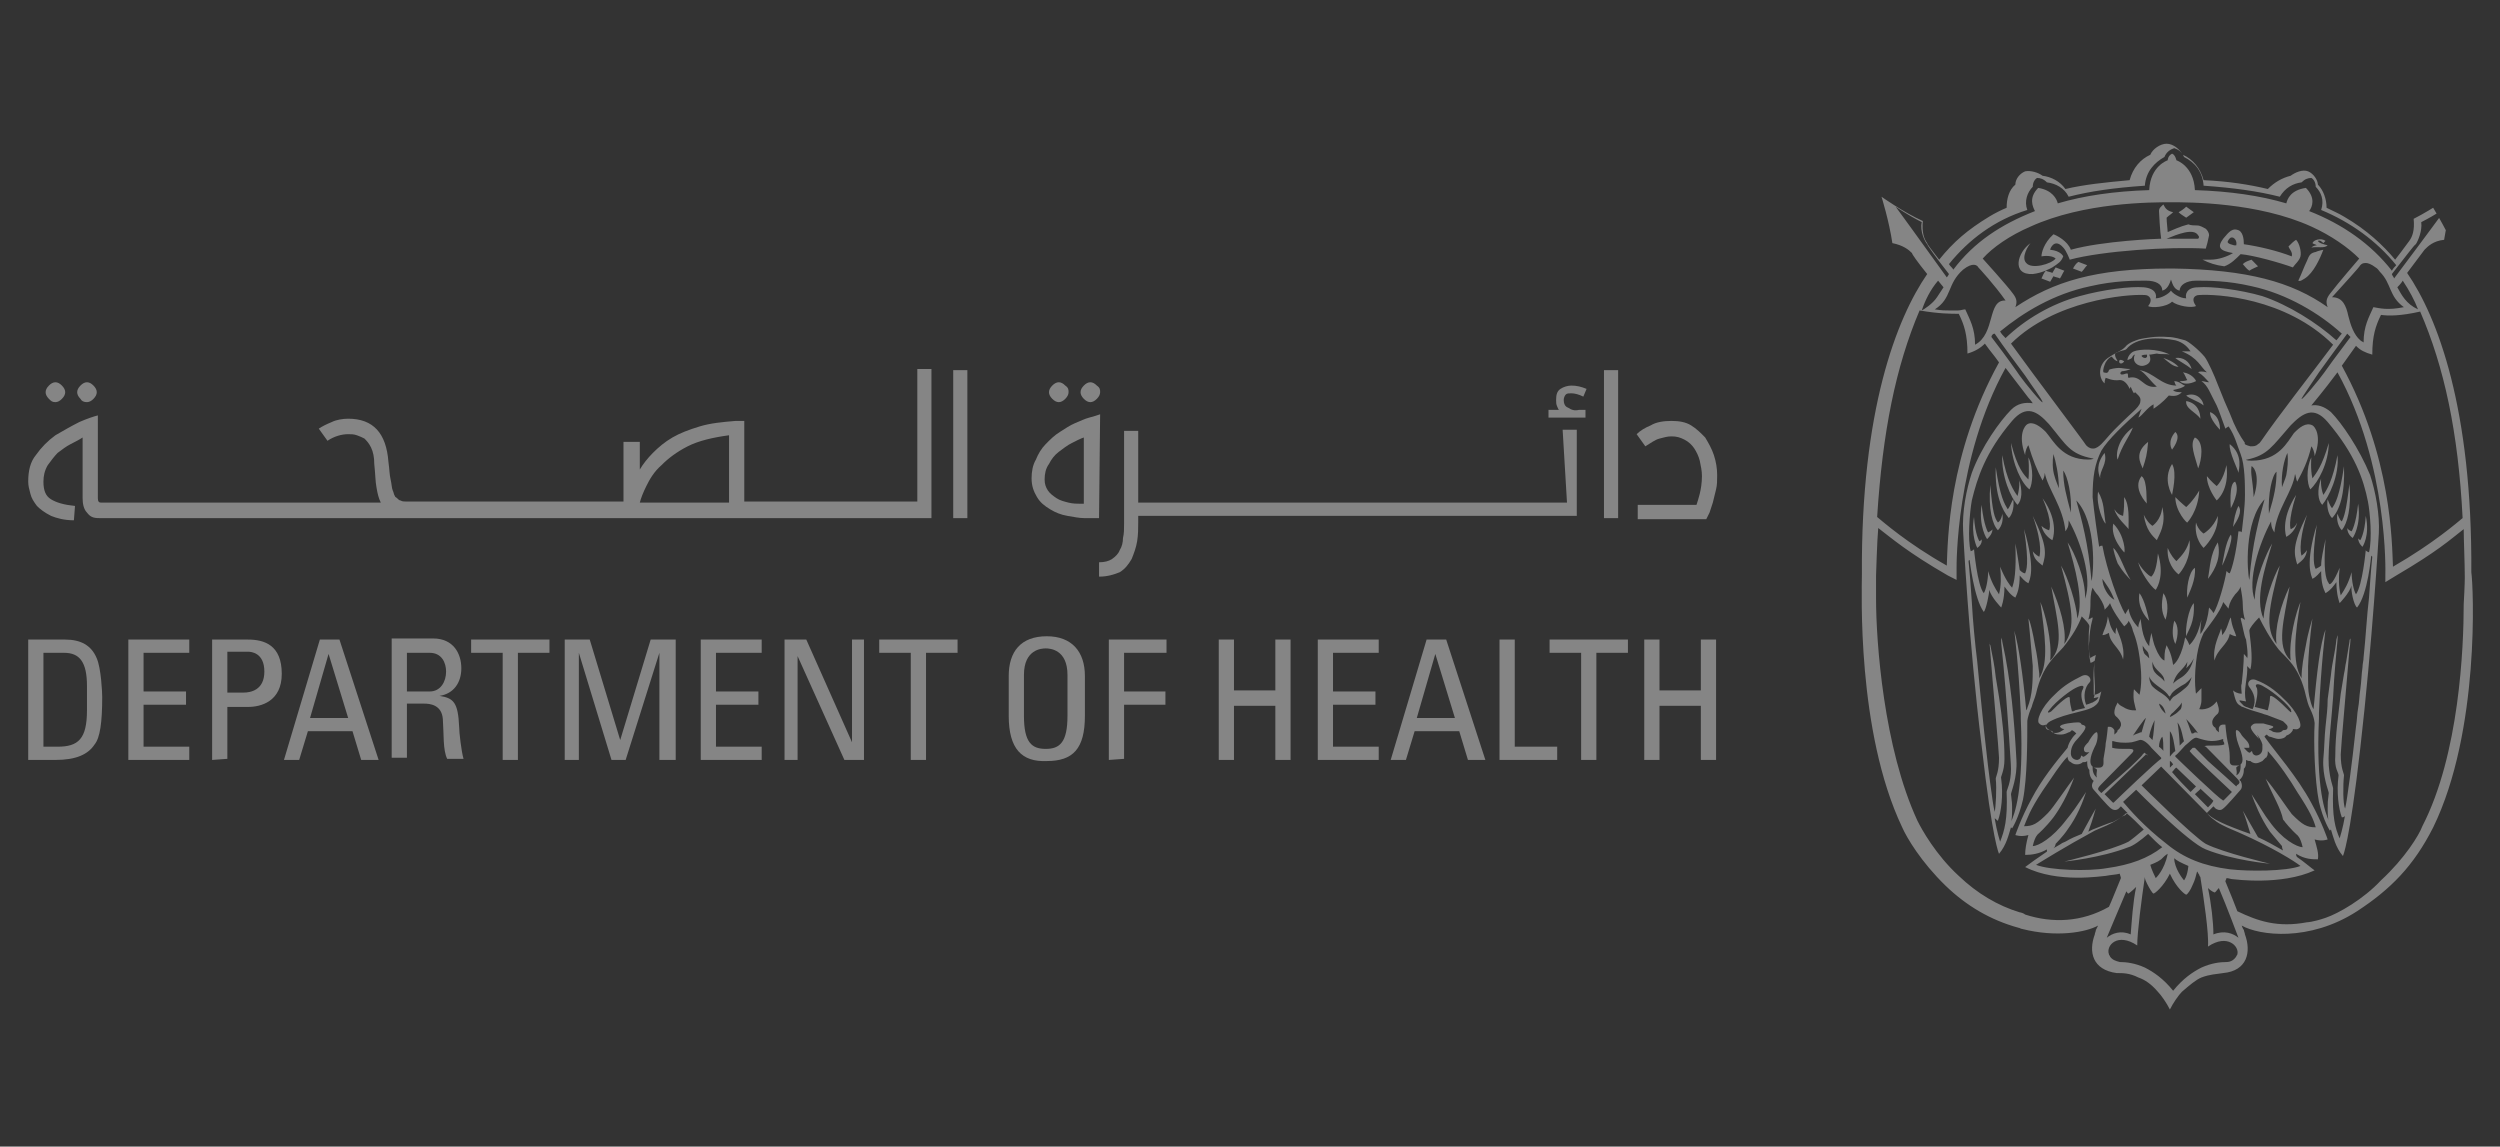 <svg width="133" height="61" viewBox="0 0 133 61" fill="none" xmlns="http://www.w3.org/2000/svg">
<rect x="0" y="0" width="133" height="61" fill="#333333" stroke="none"/>
<g opacity="0.4">
<g clip-path="url(#clip0_828_41501)">
<path d="M122.732 29.266C122.674 29.677 122.501 29.795 122.211 30.03C122.038 29.442 121.922 29.031 122.732 27.386C122.211 29.031 122.443 29.56 122.443 29.56C122.443 29.56 122.617 29.442 122.732 29.266ZM121.864 28.15C121.864 28.15 121.69 27.797 122.153 26.329C121.285 27.68 121.632 28.561 121.632 28.561C121.632 28.561 122.096 28.326 122.211 27.797C122.096 28.091 121.864 28.15 121.864 28.15ZM124.99 25.741C124.817 27.21 124.701 27.504 124.585 27.739C124.469 27.68 124.353 27.328 124.353 27.328C124.296 27.562 124.353 27.974 124.585 28.209C124.874 27.856 125.106 27.034 124.99 25.741ZM124.701 24.801C124.469 26.387 124.238 26.799 124.064 27.034C123.948 26.916 123.832 26.564 123.832 26.564C123.774 26.858 123.832 27.328 124.064 27.562C124.469 27.151 124.759 26.27 124.701 24.801ZM123.601 26.329C123.427 25.859 123.485 25.448 123.485 25.448C123.253 26.094 123.311 26.622 123.543 26.858C123.89 26.446 124.469 25.271 124.353 24.214C124.122 25.506 123.774 26.094 123.601 26.329ZM123.022 25.448C122.906 24.977 122.964 24.331 122.964 24.331C122.674 24.919 122.732 25.741 122.906 26.035C123.311 25.683 123.89 24.625 123.89 23.567C123.543 24.801 123.196 25.212 123.022 25.448ZM124.874 28.091C124.874 28.444 125.164 28.62 125.164 28.62C125.164 28.62 125.627 27.974 125.453 26.799C125.338 27.915 125.106 28.267 125.106 28.267C125.106 28.267 124.932 28.209 124.874 28.091ZM125.453 28.62C125.453 28.914 125.685 29.09 125.685 29.09C125.685 29.09 126.09 28.503 125.859 27.445C125.801 28.385 125.569 28.738 125.569 28.738C125.569 28.738 125.453 28.679 125.453 28.62ZM106.29 27.797C106.117 27.562 106.001 27.269 105.885 25.8C105.769 27.093 106.001 27.915 106.29 28.209C106.522 27.974 106.58 27.621 106.522 27.328C106.522 27.386 106.464 27.68 106.29 27.797ZM106.811 27.093C106.638 26.799 106.406 26.446 106.174 24.86C106.117 26.329 106.522 27.151 106.869 27.562C107.101 27.328 107.159 26.858 107.101 26.564C107.043 26.622 106.927 26.975 106.811 27.093ZM107.332 26.387C107.159 26.152 106.753 25.565 106.522 24.214C106.464 25.33 106.985 26.505 107.332 26.858C107.564 26.622 107.622 26.094 107.39 25.448C107.448 25.506 107.448 25.976 107.332 26.387ZM107.911 25.506C107.68 25.271 107.332 24.919 106.985 23.567C107.043 24.684 107.564 25.741 107.969 26.035C108.143 25.741 108.201 24.919 107.911 24.331C107.911 24.331 107.969 25.036 107.911 25.506ZM105.769 28.326C105.769 28.326 105.538 27.974 105.422 26.858C105.248 28.032 105.711 28.679 105.711 28.679C105.711 28.679 106.001 28.444 106.001 28.15C106.001 28.209 105.769 28.326 105.769 28.326ZM105.306 28.796C105.306 28.796 105.074 28.444 105.017 27.504C104.843 28.503 105.19 29.149 105.19 29.149C105.19 29.149 105.48 28.973 105.422 28.679C105.422 28.738 105.306 28.796 105.306 28.796ZM108.49 29.619C108.49 29.619 108.259 29.501 108.143 29.325C108.201 29.736 108.374 29.854 108.664 30.089C108.838 29.501 108.953 29.09 108.143 27.445C108.722 29.09 108.49 29.619 108.49 29.619ZM109.011 28.209C109.011 28.209 108.78 28.15 108.606 27.974C108.722 28.503 109.185 28.738 109.185 28.738C109.185 28.738 109.59 27.797 108.664 26.505C109.243 27.856 109.011 28.209 109.011 28.209ZM112.948 35.083C113.064 34.319 112.659 33.672 112.601 33.379C112.543 33.496 112.543 33.731 112.543 33.731C112.253 33.438 112.196 32.968 112.138 32.791C112.08 33.32 111.906 33.555 111.848 33.79C111.964 33.79 112.08 33.731 112.196 33.672C112.253 34.26 112.774 34.436 112.948 35.083ZM118.217 33.79C118.217 33.79 118.217 33.555 118.159 33.438C118.101 33.731 117.696 34.377 117.811 35.141C117.985 34.495 118.506 34.319 118.622 33.731C118.738 33.79 118.853 33.849 118.969 33.849C118.911 33.614 118.738 33.379 118.68 32.85C118.564 32.968 118.506 33.496 118.217 33.79ZM114.338 33.026C114.28 32.791 114.106 31.91 113.817 31.558C113.701 32.263 114.106 32.791 114.338 33.026ZM116.306 33.849C116.422 33.496 116.769 33.144 116.711 32.086C116.422 32.38 116.248 33.438 116.306 33.849ZM115.727 34.26C115.901 33.79 115.901 33.261 115.669 33.026C115.553 33.496 115.553 33.907 115.727 34.26ZM115.206 32.968C115.38 32.439 115.322 31.851 115.09 31.558C114.974 32.145 114.974 32.556 115.206 32.968ZM118.68 28.444C118.39 28.855 118.274 29.795 118.217 30.089C118.274 30.03 118.853 28.679 118.68 28.444ZM118.68 27.034C118.68 27.034 119.201 26.152 118.911 25.624C118.564 25.683 118.68 27.034 118.68 27.034ZM117.232 29.149C117.232 29.149 118.043 28.385 117.985 27.445C117.753 28.091 117.232 28.385 117.232 28.385C117.232 28.385 116.943 28.209 116.827 27.797C116.711 28.679 117.232 29.149 117.232 29.149ZM118.796 28.032C119.027 27.68 119.317 27.21 119.085 26.916C118.911 27.269 118.853 27.621 118.796 28.032ZM116.364 31.793C116.48 31.499 116.827 30.852 116.769 30.206C116.422 30.441 116.306 31.381 116.364 31.793ZM117.464 30.794C117.927 30.206 118.159 29.56 117.985 28.855C117.58 29.501 117.58 30.148 117.464 30.794ZM116.48 28.738C116.364 29.207 116.132 29.501 115.785 29.854C115.669 29.736 115.496 29.56 115.322 29.149C115.264 29.913 115.669 30.383 115.901 30.559C116.074 30.383 116.596 29.677 116.48 28.738ZM114.453 30.676C114.338 30.676 113.874 30.206 113.759 29.913C113.817 30.324 114.396 31.205 114.685 31.381C114.801 31.205 115.148 30.559 114.801 29.442C114.743 30.148 114.627 30.5 114.453 30.676ZM111.732 25.448C111.674 25.036 112.138 24.684 111.964 24.096C111.501 24.684 111.617 25.154 111.732 25.448ZM112.659 29.971C112.948 30.441 113.122 30.617 113.353 30.852C113.006 30.324 112.774 29.442 112.427 29.149C112.427 29.266 112.543 29.677 112.659 29.971ZM112.427 27.856C112.253 28.62 113.006 29.384 113.006 29.384C113.064 29.442 113.064 28.503 112.427 27.856ZM113.006 26.446C113.006 26.799 113.006 27.093 112.948 27.445C112.717 27.386 112.601 27.269 112.485 27.093C112.601 27.562 113.18 28.032 113.238 28.15C113.238 27.621 113.296 26.858 113.006 26.446ZM112.659 24.449C112.89 23.685 113.296 23.215 113.469 22.745C112.659 23.332 112.543 24.214 112.659 24.449ZM112.022 27.856C111.906 27.21 111.964 26.74 111.617 26.152C111.501 26.916 111.906 27.797 112.022 27.856ZM113.932 25.33C113.411 25.976 114.222 26.799 114.222 26.799C114.164 26.799 114.28 25.565 113.932 25.33ZM114.28 23.509C113.527 24.096 113.874 24.625 113.99 24.919C114.164 24.39 114.222 24.214 114.28 23.509ZM114.743 28.738C114.859 28.444 115.264 27.915 115.032 26.975C114.974 27.68 114.511 27.974 114.511 27.974C114.511 27.974 114.28 27.856 114.048 27.386C114.164 28.209 114.511 28.503 114.743 28.738ZM118.622 23.626C118.564 24.038 119.085 25.036 119.085 25.154C119.085 25.036 119.374 24.214 118.622 23.626ZM117.58 21.922C117.522 22.275 118.101 22.863 118.101 22.863C118.101 22.863 118.159 22.157 117.58 21.922ZM118.448 24.742C118.274 25.565 117.927 25.859 117.927 25.859C117.927 25.859 117.638 25.624 117.406 25.33C117.406 25.976 117.927 26.622 117.927 26.622C117.927 26.622 118.622 26.094 118.448 24.742ZM116.769 23.274C116.48 23.626 116.769 24.273 116.943 24.919C117.117 24.508 117.29 23.509 116.769 23.274ZM117.059 22.275C117.059 21.981 116.943 21.453 116.306 21.335C116.248 21.746 116.827 21.922 117.059 22.275ZM116.306 21.041C116.48 21.218 116.943 21.335 117.232 21.57C117.174 21.159 116.769 20.865 116.306 21.041ZM115.727 22.98C115.264 23.509 115.553 23.92 115.553 23.92C115.553 23.92 116.074 23.274 115.727 22.98ZM116.364 27.797C116.364 27.797 116.943 27.21 117.001 26.094C116.653 26.681 116.306 26.975 116.306 26.975C116.306 26.975 116.017 26.74 115.727 26.446C115.727 27.21 116.364 27.856 116.364 27.797ZM115.553 24.684C115.032 25.506 115.553 26.329 115.553 26.329C115.553 26.27 115.843 25.154 115.553 24.684ZM115.727 19.044C115.843 19.161 116.306 19.396 116.596 19.631C116.48 19.22 116.132 18.985 115.727 19.044ZM115.901 19.514C115.611 19.22 115.264 19.102 115.09 19.044C115.38 19.279 115.611 19.514 115.901 19.514ZM116.827 20.277C116.827 20.219 116.596 19.866 116.132 19.808C116.248 19.925 116.306 20.16 116.364 20.219C116.248 20.277 116.017 20.277 115.959 20.277C116.132 20.454 116.48 20.454 116.827 20.277ZM112.774 19.161C112.717 19.161 112.717 19.337 112.832 19.337C112.948 19.337 113.006 19.22 113.006 19.22C113.006 19.22 112.832 19.102 112.774 19.161ZM116.711 11.289C116.538 11.171 116.48 11.113 116.306 10.995C116.19 11.113 116.017 11.23 115.901 11.289C116.017 11.406 116.132 11.465 116.306 11.582C116.48 11.465 116.538 11.406 116.711 11.289ZM114.338 18.867C114.338 18.867 114.396 18.985 114.396 19.102C114.396 19.279 114.28 19.396 114.048 19.455C113.817 19.514 113.527 19.337 113.527 19.102C113.527 19.044 113.527 18.926 113.585 18.867C113.527 18.867 113.469 18.926 113.411 19.044C113.353 19.102 113.296 19.102 113.18 19.161C113.18 18.985 113.353 18.75 113.527 18.691C113.817 18.574 114.743 18.515 115.438 18.867C115.206 18.809 114.974 18.867 114.743 18.809C114.453 18.867 114.338 18.867 114.338 18.867ZM114.222 18.867C114.164 18.867 113.99 18.867 113.932 18.926C113.932 18.985 114.048 19.044 114.106 19.044C114.164 19.044 114.164 19.044 114.222 18.985C114.222 18.867 114.222 18.867 114.222 18.867ZM117.348 13.227C115.438 13.11 111.848 13.345 110.111 13.815C110.111 13.815 109.938 13.345 109.764 13.169C109.301 12.64 109.069 13.227 109.069 13.286C109.648 13.345 109.764 13.639 109.764 13.639C109.648 13.932 109.532 13.991 109.185 14.226C109.069 14.285 108.664 14.52 108.143 14.579C106.985 14.637 107.332 13.404 108.027 12.934C107.911 13.051 107.506 13.697 107.796 13.991C108.085 14.344 109.127 14.05 109.359 13.756C109.243 13.639 108.953 13.58 108.606 13.639C108.606 13.463 108.722 12.934 109.243 12.464C109.417 12.523 109.996 12.816 110.169 13.286C111.848 12.816 114.801 12.699 114.974 12.699C114.917 12.405 114.859 11.289 114.859 11.23C114.859 11.054 114.974 10.995 115.09 10.877C115.206 11.113 115.322 11.23 115.611 11.289C115.496 11.406 115.38 11.465 115.264 11.582C115.264 11.818 115.322 12.229 115.322 12.346C115.611 12.229 115.959 12.053 116.422 11.935C116.538 11.994 116.769 11.994 116.885 11.994C117.059 11.994 117.232 12.111 117.348 12.17C117.406 12.229 117.522 12.346 117.522 12.523C117.464 12.816 117.406 13.051 117.348 13.227ZM116.943 12.523C116.711 12.111 115.843 12.464 115.264 12.699C115.611 12.699 115.843 12.699 116.19 12.699C116.306 12.699 116.711 12.699 116.943 12.699C117.001 12.64 117.001 12.581 116.943 12.523ZM109.185 14.52C109.069 14.461 108.953 14.461 108.838 14.402C108.722 14.52 108.664 14.696 108.606 14.814C108.78 14.873 108.896 14.931 109.069 14.99C109.127 14.873 109.185 14.814 109.243 14.696C109.359 14.755 109.474 14.755 109.59 14.814C109.706 14.637 109.706 14.579 109.822 14.402C109.648 14.344 109.532 14.285 109.359 14.226C109.301 14.344 109.243 14.402 109.185 14.52ZM122.964 13.169C123.311 13.11 123.659 13.227 123.832 13.051C123.601 12.992 123.369 12.934 123.311 12.816C123.427 12.758 123.543 12.875 123.601 12.934C123.659 12.875 123.659 12.875 123.717 12.816C123.485 12.64 123.08 12.758 123.022 12.934C123.08 12.992 123.196 12.992 123.253 13.051C123.138 13.051 123.022 13.11 122.964 13.169ZM122.732 13.874C122.559 14.226 122.443 14.579 122.269 14.931C122.385 14.99 122.501 14.873 122.617 14.814C123.08 14.52 123.427 13.756 123.601 13.286C123.601 13.286 123.311 13.345 123.196 13.404C122.906 13.463 122.848 13.58 122.732 13.874ZM119.317 14.05C119.432 14.168 119.49 14.285 119.664 14.402C119.838 14.285 119.896 14.285 120.127 14.168C120.011 14.05 119.896 13.932 119.78 13.815C119.606 13.874 119.432 13.932 119.317 14.05ZM122.385 13.639C122.327 13.874 122.096 14.05 121.98 14.226C121.343 13.991 119.896 13.58 119.201 13.521C118.969 13.756 118.68 14.05 118.332 14.168C117.869 14.109 117.522 13.991 117.174 13.815C117.348 13.815 117.406 13.815 117.58 13.815C118.043 13.815 118.506 13.639 118.796 13.463C118.101 13.345 117.927 13.169 118.274 12.699C118.448 12.523 118.68 12.111 119.027 12.229C119.317 12.287 119.374 12.699 119.374 12.992C120.185 13.11 121.169 13.345 121.922 13.639C121.98 13.404 121.806 13.286 121.748 13.11C121.864 12.992 122.038 12.816 122.153 12.758C122.327 12.934 122.443 13.404 122.385 13.639ZM118.68 12.64C118.68 12.64 118.564 12.699 118.506 12.875C118.564 12.992 118.68 12.992 118.853 13.051C118.853 13.051 118.911 13.051 118.969 13.051C119.027 12.816 118.853 12.581 118.68 12.64ZM110.285 14.285C110.459 14.344 110.574 14.402 110.748 14.461C110.864 14.344 110.922 14.226 111.038 14.109C110.864 14.05 110.748 13.991 110.574 13.932C110.459 13.991 110.343 14.168 110.285 14.285ZM129.448 44.013C128.406 46.069 127.19 47.303 125.396 48.477C122.848 50.123 120.185 49.77 119.259 49.241C119.259 49.241 119.317 49.417 119.374 49.476C119.374 49.535 119.432 49.653 119.432 49.711C119.78 50.651 119.548 51.65 118.274 51.767C117.927 51.826 117.58 51.826 117.117 52.002C116.827 52.12 116.48 52.414 116.074 52.766C115.901 52.943 115.611 53.354 115.438 53.706C115.264 53.354 114.974 52.943 114.801 52.766C114.453 52.355 114.106 52.12 113.759 52.002C113.296 51.767 112.948 51.767 112.601 51.767C111.327 51.591 111.096 50.651 111.443 49.711C111.443 49.653 111.501 49.535 111.501 49.476L111.617 49.241C110.98 49.594 109.417 49.888 107.564 49.417C107.506 49.417 107.448 49.359 107.39 49.359C105.885 48.947 104.611 48.184 103.511 47.126C102.18 45.834 101.427 44.541 101.196 44.013C98.764 38.901 99.053 31.381 99.053 30.559C98.996 21.805 100.906 16.929 102.527 14.579C102.006 13.932 101.717 13.521 101.717 13.463C101.543 13.286 101.253 13.051 100.674 12.934C100.501 11.759 100.096 10.466 100.096 10.466C100.096 10.466 101.253 11.289 102.296 11.759C102.238 12.346 102.353 12.699 102.527 12.934C102.527 12.992 102.759 13.286 103.164 13.815C103.917 12.875 104.669 12.229 105.827 11.524C106.117 11.348 106.464 11.171 106.753 11.054C106.753 10.584 106.869 10.114 107.217 9.82C107.217 9.526 107.448 9.232 107.738 9.115C108.027 9.056 108.432 9.174 108.664 9.35C109.127 9.409 109.59 9.644 109.88 10.055C110.864 9.82 112.022 9.702 113.296 9.585C113.469 8.939 113.874 8.469 114.396 8.234C114.511 7.94 114.917 7.646 115.264 7.646C115.611 7.646 115.959 7.94 116.132 8.234C116.653 8.469 117.059 8.939 117.232 9.585C118.564 9.644 119.664 9.82 120.648 10.055C120.996 9.702 121.401 9.467 121.864 9.35C122.096 9.174 122.501 8.997 122.79 9.115C123.08 9.232 123.311 9.585 123.311 9.82C123.601 10.114 123.774 10.584 123.774 11.054C124.122 11.23 124.411 11.348 124.701 11.524C125.917 12.229 126.785 13.051 127.422 13.815C127.885 13.227 128.117 12.875 128.174 12.816C128.348 12.581 128.464 12.229 128.406 11.641C129.448 11.113 130.606 10.29 130.606 10.29C130.606 10.29 130.201 11.641 130.027 12.758C129.448 12.816 129.159 13.11 128.985 13.286C128.985 13.286 128.638 13.756 128.059 14.52C129.68 16.87 131.532 21.746 131.474 30.441C131.59 31.205 131.938 38.901 129.448 44.013ZM128.753 16.576C127.711 16.811 127.074 16.811 126.669 16.753C126.38 17.34 126.206 17.869 126.206 18.867C125.801 18.75 125.569 18.633 125.338 18.398C125.048 18.809 124.874 19.044 124.585 19.455C127.248 24.331 127.248 28.855 127.306 30.148C129.448 28.914 130.722 27.797 131.011 27.562C130.78 22.98 130.027 19.514 128.753 16.576ZM124.469 30.206C124.411 30.735 124.411 31.205 124.527 31.675C124.759 31.323 124.932 31.029 125.106 30.441C125.106 30.911 125.222 31.44 125.338 31.616C125.685 31.146 125.859 29.266 125.859 29.266C125.859 29.266 125.859 29.325 126.032 29.384C126.206 28.679 126.09 27.269 125.974 26.681C125.743 25.506 125.28 24.155 123.832 22.451C123.08 21.57 122.501 21.981 121.864 22.628C120.88 23.744 120.648 24.214 119.548 24.449C119.432 24.449 119.49 24.508 119.78 24.508C121.227 24.508 121.69 23.509 122.038 23.039C122.327 22.745 122.674 22.451 123.022 22.628C123.138 22.686 123.543 23.156 123.138 24.273C123.138 24.038 123.022 23.802 122.964 23.744C122.79 24.508 122.501 25.095 122.211 25.624C122.153 25.506 122.153 25.389 122.096 25.212C121.98 26.152 121.111 27.093 120.996 28.326C120.938 28.209 120.822 28.091 120.822 27.739C120.185 28.914 119.548 30.911 119.953 31.91C119.953 30.852 120.59 29.384 120.88 28.914C120.474 30.265 119.953 31.851 120.417 32.909C120.474 32.028 120.938 30.676 121.285 30.089C120.706 32.321 120.474 33.379 121.111 34.26C120.996 33.438 121.343 32.145 121.806 31.205C121.517 32.968 121.053 34.377 121.864 35.141C121.748 34.025 122.153 32.556 122.385 32.028C122.096 33.672 121.922 35.259 122.443 36.081C122.443 35.494 122.559 34.906 122.674 34.319C122.79 33.614 123.022 32.909 123.022 32.909C123.022 32.909 122.848 34.084 122.79 35.435C122.79 35.67 122.79 35.905 122.79 36.14C122.79 36.434 122.79 36.727 122.848 37.021C122.906 37.256 122.964 37.55 123.08 37.726C123.253 35.846 123.427 34.26 123.717 33.496C123.717 33.496 123.485 35.259 123.369 37.903C123.369 38.02 123.369 38.079 123.369 38.196C123.196 42.015 123.717 43.249 123.89 43.66C123.89 43.66 123.832 43.601 123.832 43.072C123.832 42.661 123.832 42.661 123.89 42.191C123.89 42.074 123.543 41.31 123.601 40.37C123.659 39.782 123.659 39.195 123.717 38.666C123.774 38.138 123.832 37.667 123.832 37.197C123.89 36.786 123.948 36.316 124.006 35.905C124.064 35.259 124.238 34.671 124.296 34.025C124.411 33.555 124.353 33.966 124.353 34.084C124.296 34.671 124.18 35.846 124.122 37.08C124.064 38.02 123.832 39.841 123.89 40.722C123.948 41.486 124.122 41.839 124.122 41.956C124.064 43.484 124.238 44.071 124.469 44.6C124.469 44.6 124.643 44.071 124.759 43.366C124.759 43.425 124.701 43.484 124.585 43.484C124.411 43.014 124.296 42.133 124.411 41.251C124.411 41.075 124.18 40.899 124.238 40.194C124.238 39.078 124.411 37.961 124.527 36.904C124.585 36.551 124.643 36.199 124.701 35.846C124.759 35.611 124.759 35.435 124.817 35.2C124.874 34.847 124.932 34.495 124.99 34.142C124.99 34.084 124.99 34.025 125.048 33.966C125.048 33.966 125.048 34.201 124.99 34.554C124.874 36.023 124.527 39.841 124.527 40.135C124.527 40.899 124.701 41.134 124.701 41.251C124.643 41.78 124.643 42.779 124.759 43.014C124.817 42.779 124.874 42.367 124.874 42.367C124.874 42.367 125.106 40.84 125.338 38.666C125.396 38.314 125.396 37.961 125.453 37.667C125.511 37.374 125.511 37.021 125.569 36.669C125.627 36.258 125.627 35.905 125.685 35.494C125.685 35.318 125.743 35.141 125.743 34.965C125.859 33.907 125.917 32.733 126.032 31.793C126.032 31.793 126.148 30.089 126.206 29.619C126.148 29.56 126.148 29.56 126.148 29.56C126.148 29.56 125.974 31.616 125.396 32.321C125.222 32.204 125.048 31.381 125.106 31.146C124.99 31.558 124.469 32.086 124.469 32.086C124.469 32.086 124.296 31.675 124.296 30.97C124.122 31.205 124.006 31.381 123.717 31.558C123.601 31.323 123.485 31.029 123.485 30.383C123.369 30.5 123.253 30.676 123.022 30.794C122.964 30.617 122.617 30.03 123.253 27.915C122.964 29.913 123.138 30.148 123.196 30.265C123.311 30.206 123.427 30.148 123.485 30.089C123.485 29.736 123.601 29.266 123.717 28.679C123.601 30.265 123.717 30.794 123.89 31.029C123.948 31.205 124.18 30.911 124.469 30.206ZM119.664 30.852C119.838 28.796 120.185 27.621 120.474 26.564C119.374 27.739 119.548 30.441 119.664 30.852ZM119.896 26.446C120.243 25.389 119.953 24.86 119.78 24.801C119.722 25.271 119.838 25.448 119.896 26.446ZM120.706 27.328C120.996 26.387 121.111 25.8 121.111 25.095C120.88 25.271 120.648 26.27 120.706 27.328ZM121.632 25.271C121.69 24.919 121.748 24.508 121.69 24.096C121.517 24.449 121.343 25.212 121.401 25.918C121.459 25.741 121.574 25.506 121.632 25.271ZM119.201 32.909C119.201 32.85 119.201 32.85 119.201 32.909C119.259 32.85 119.259 32.85 119.317 32.909C119.374 32.909 119.374 32.968 119.432 32.968C119.374 32.791 119.317 32.498 119.317 32.204C119.317 31.91 119.259 31.558 119.201 31.264V31.205C119.143 31.381 119.027 31.499 118.911 31.616C118.738 31.851 118.622 32.028 118.564 32.321V32.38L118.506 32.321C118.564 32.38 118.274 32.028 118.274 32.028C118.159 32.498 117.406 33.438 117.232 33.672C117.232 33.731 116.943 34.142 116.827 35.259C116.711 36.316 116.827 36.904 116.827 36.904L117.117 36.61C117.117 36.61 117.117 36.904 117.117 37.256C117.117 37.491 117.001 37.726 117.001 37.726C117.001 37.726 117.522 37.844 117.927 37.315L117.985 37.491C118.043 37.667 118.101 37.903 117.927 38.02C117.927 38.02 117.638 38.255 117.696 38.49C117.696 38.549 117.753 38.666 117.869 38.725C117.869 38.843 117.985 38.901 118.043 38.96C118.043 38.843 118.043 38.784 118.043 38.725C118.101 38.549 118.217 38.549 118.274 38.549C118.332 38.549 118.39 38.549 118.39 38.549C118.39 38.549 118.448 39.195 118.506 39.43C118.564 39.665 118.622 39.959 118.622 40.252C118.622 40.311 118.622 40.37 118.622 40.487C118.622 40.722 118.796 40.722 118.853 40.722C118.911 40.722 119.027 40.722 119.143 40.722C118.969 40.781 118.969 40.84 118.969 40.84C118.969 40.958 119.027 41.075 118.969 41.251C119.201 41.134 119.201 40.899 119.201 40.664C119.374 40.546 119.317 40.194 119.085 39.606C118.969 39.312 118.911 38.901 118.969 38.843C119.027 38.843 119.085 38.843 119.201 39.019C119.259 39.136 119.374 39.254 119.49 39.371C119.606 39.489 119.664 39.606 119.664 39.724C119.664 39.782 119.664 39.782 119.606 39.782H119.548C119.49 39.782 119.432 39.782 119.374 39.782C119.432 39.841 119.664 40.135 119.722 40.017C119.896 39.841 119.722 40.135 120.011 40.194C120.185 40.194 120.359 40.076 120.359 39.841C120.359 39.782 120.359 39.724 120.359 39.606C120.301 39.371 120.127 39.136 120.069 39.078L120.185 39.312C119.664 38.784 119.722 38.666 119.78 38.608C119.838 38.549 119.896 38.49 120.011 38.49C120.185 38.49 120.417 38.49 120.417 38.49C120.59 38.549 120.938 38.608 120.938 38.666C120.938 38.666 120.938 38.725 120.88 38.725C120.822 38.784 120.706 38.784 120.706 38.784C120.706 38.843 120.822 38.843 120.88 38.901C120.938 38.96 121.285 39.019 121.401 38.901L121.459 38.843C121.517 38.843 121.69 38.843 121.69 38.725C121.748 38.608 121.574 38.49 121.459 38.373C121.343 38.314 120.996 38.196 120.706 38.079C120.59 38.02 120.474 38.02 120.359 37.961L119.78 37.785C119.78 37.785 119.432 37.667 119.317 37.609C119.259 37.609 119.201 37.55 119.201 37.55C119.085 37.491 119.027 37.432 118.969 37.315C118.911 37.197 118.853 36.962 118.796 36.727C118.853 36.786 119.027 36.904 119.259 36.904C119.259 36.786 119.201 36.492 119.259 36.375C119.374 35.376 119.374 34.789 119.374 34.789C119.374 34.789 119.548 34.965 119.548 35.024C119.606 34.847 119.548 34.436 119.49 34.025C119.374 33.79 119.317 33.32 119.201 32.909ZM119.953 37.609L120.417 37.726C120.474 37.726 120.532 37.785 120.648 37.785C120.706 37.55 120.764 37.315 120.764 37.08C120.764 36.845 121.343 37.374 121.748 37.785C121.922 37.961 121.922 37.903 121.864 37.726C121.459 37.197 120.706 36.669 120.474 36.551C120.127 36.316 119.896 36.375 120.069 36.61C120.127 36.845 120.069 37.197 119.953 37.609ZM120.532 41.428C120.996 41.956 121.69 43.014 121.922 43.307C122.501 43.895 122.732 44.013 123.196 44.013C123.08 43.601 122.906 43.19 122.211 42.133C121.864 41.545 121.285 40.664 120.648 39.959C120.648 40.076 120.648 40.194 120.59 40.252C120.59 40.252 120.59 40.311 120.532 40.311C120.474 40.37 120.417 40.429 120.359 40.487C120.243 40.546 120.127 40.605 120.011 40.605C119.896 40.605 119.78 40.546 119.722 40.487C119.664 40.487 119.606 40.487 119.49 40.429C119.49 40.664 119.49 40.781 119.374 40.899C119.374 41.016 119.374 41.31 119.143 41.486C119.143 41.545 119.201 41.545 119.201 41.545C119.317 41.78 119.259 41.956 119.201 42.015C119.143 42.074 118.448 42.896 118.274 43.014C118.101 43.19 117.869 43.014 117.869 43.014L117.753 42.896C117.753 42.896 117.58 43.072 117.406 43.249C117.406 43.249 117.406 43.249 117.464 43.307C117.696 43.542 117.985 43.66 118.217 43.778C118.448 43.895 119.201 44.189 119.722 44.365C119.606 44.013 119.49 43.542 119.317 43.131C119.432 43.307 119.78 43.954 120.127 44.541C120.532 44.718 121.053 45.011 121.459 45.246C121.401 45.129 121.401 45.011 121.401 45.011C121.401 45.011 121.053 44.6 120.764 44.248C120.243 43.484 119.953 42.72 119.78 42.25C120.359 43.131 120.474 43.366 120.706 43.66C121.401 44.659 122.211 45.07 122.501 45.07C122.385 44.541 122.211 44.424 122.211 44.424C122.211 44.424 121.864 44.13 121.459 43.601C121.632 43.836 121.574 43.719 121.459 43.601C121.343 43.484 121.285 43.425 121.459 43.601C121.343 43.014 120.938 42.367 120.532 41.428ZM118.622 46.245C119.606 46.362 121.632 46.362 122.385 46.069C122.096 45.834 120.88 45.07 119.143 44.306C118.738 44.13 118.274 43.954 117.927 43.719C117.696 43.542 117.58 43.484 117.406 43.249C116.827 42.661 115.206 41.016 114.974 40.781L113.932 41.78C113.932 41.78 116.653 44.483 117.348 44.894C118.274 45.364 120.764 45.951 120.764 45.951C120.764 45.951 118.796 45.775 117.348 45.188C116.422 44.835 113.643 42.015 113.643 42.015L112.948 42.661C113.296 43.072 114.048 43.954 115.264 44.894C116.19 45.657 117.232 46.069 118.622 46.245ZM115.669 45.657C115.669 46.186 116.132 46.774 116.19 46.833C116.19 46.833 116.364 46.656 116.422 46.069C116.017 45.892 115.785 45.775 115.669 45.657ZM110.98 42.133C110.806 42.661 110.517 43.425 109.996 44.13C109.764 44.483 109.359 44.894 109.359 44.894C109.359 44.894 109.359 44.953 109.301 45.07L109.243 45.129L109.648 44.894C109.706 44.835 109.764 44.835 109.88 44.776C110.169 44.6 110.459 44.483 110.748 44.365C111.038 43.836 111.385 43.19 111.501 43.014C111.443 43.131 111.385 43.484 111.096 44.248L111.327 44.13C111.79 43.954 112.196 43.778 112.427 43.719C112.774 43.542 112.89 43.425 113.064 43.366C113.064 43.366 113.122 43.307 113.18 43.249L112.832 42.896L112.717 43.014C112.717 43.014 112.543 43.19 112.311 43.014C112.138 42.896 111.443 42.074 111.385 42.015C111.327 41.956 111.211 41.78 111.385 41.545C111.153 41.369 111.153 41.075 111.153 40.958C111.038 40.84 111.038 40.664 111.038 40.487C110.98 40.546 110.922 40.546 110.806 40.546C110.748 40.605 110.632 40.664 110.517 40.664H110.459C110.343 40.664 110.227 40.605 110.169 40.546C110.053 40.487 110.053 40.487 109.996 40.311C109.996 40.311 109.996 40.311 109.996 40.252C109.59 40.664 109.243 41.251 108.664 42.074C107.969 43.131 107.853 43.542 107.68 43.954C108.143 43.954 108.374 43.836 108.953 43.249C109.243 42.955 109.938 41.898 110.343 41.369C109.996 42.309 109.59 43.014 109.243 43.484C108.838 44.013 108.432 44.365 108.432 44.365C108.432 44.365 108.259 44.483 108.143 45.011C108.432 45.011 109.185 44.6 109.938 43.601C110.227 43.249 110.401 43.014 110.98 42.133ZM110.574 39.254C110.343 39.489 110.169 39.724 110.169 40.076C110.169 40.311 110.343 40.429 110.517 40.429C110.806 40.37 110.632 40.076 110.806 40.252C110.864 40.311 111.096 40.076 111.153 40.017C111.038 40.017 110.864 40.076 110.864 39.841C110.864 39.724 110.98 39.606 111.096 39.489C111.153 39.371 111.443 38.901 111.559 38.96C111.617 39.019 111.617 39.43 111.443 39.724C111.153 40.311 111.153 40.664 111.327 40.781C111.327 40.958 111.327 41.193 111.559 41.369C111.501 41.193 111.559 41.075 111.559 40.958C111.559 40.958 111.559 40.899 111.385 40.84C111.443 40.84 111.617 40.84 111.674 40.84C111.79 40.84 111.906 40.781 111.906 40.605C111.906 40.546 111.906 40.487 111.906 40.37C111.964 40.017 112.022 39.724 112.022 39.547C112.08 39.312 112.138 38.666 112.138 38.666C112.138 38.666 112.196 38.666 112.253 38.666C112.311 38.666 112.427 38.725 112.485 38.843C112.485 38.901 112.485 38.96 112.485 39.078C112.543 39.019 112.659 38.96 112.659 38.843C112.774 38.784 112.774 38.725 112.832 38.608C112.89 38.373 112.601 38.138 112.601 38.138C112.427 38.02 112.485 37.785 112.543 37.609L112.659 37.374C112.717 37.491 112.832 37.55 112.948 37.609C113.296 37.844 113.643 37.785 113.643 37.785C113.643 37.785 113.585 37.609 113.527 37.315C113.469 36.962 113.527 36.669 113.527 36.669L113.817 36.962C113.817 36.962 113.99 36.434 113.874 35.376C113.759 34.201 113.527 33.731 113.469 33.555C113.411 33.261 113.238 33.026 113.238 33.026C113.238 33.026 113.238 33.144 113.006 33.32C112.774 33.026 112.369 32.439 112.253 32.086C112.196 32.204 112.08 32.321 112.022 32.38L111.964 32.439V32.38C111.906 32.086 111.732 31.851 111.617 31.675C111.501 31.558 111.385 31.381 111.327 31.264C111.211 31.558 111.211 31.91 111.211 32.204C111.211 32.498 111.153 32.791 111.096 32.968C111.153 32.909 111.211 32.909 111.211 32.909C111.269 32.85 111.327 32.85 111.327 32.85V32.909C111.211 33.32 111.153 33.79 111.153 34.084C111.096 34.495 111.153 34.847 111.211 35.024C111.211 34.965 111.501 34.847 111.501 34.847C111.501 34.847 111.327 35.435 111.385 36.434C111.385 36.61 111.385 36.904 111.385 36.962C111.559 36.962 111.732 36.845 111.79 36.786C111.732 37.021 111.674 37.315 111.617 37.374C111.385 37.726 110.864 37.785 110.459 37.903C109.996 38.02 109.532 38.138 109.069 38.373C108.953 38.431 108.78 38.608 108.838 38.725C108.896 38.843 109.011 38.843 109.069 38.843L109.127 38.901C109.243 39.078 109.59 38.96 109.648 38.901C109.764 38.843 109.822 38.784 109.822 38.784C109.822 38.784 109.706 38.784 109.648 38.725L109.59 38.666C109.59 38.49 110.401 38.431 110.517 38.431C110.632 38.431 110.69 38.431 110.748 38.549C111.038 38.608 111.038 38.725 110.574 39.254ZM110.806 36.669C110.922 36.434 110.748 36.434 110.401 36.61C110.169 36.727 109.417 37.256 109.011 37.785C108.896 37.903 108.953 37.961 109.127 37.844C109.532 37.432 110.111 36.904 110.111 37.139C110.111 37.374 110.169 37.609 110.227 37.844C110.285 37.844 110.343 37.844 110.401 37.785L110.922 37.667C110.69 37.197 110.69 36.845 110.806 36.669ZM109.996 28.855C110.343 29.325 110.98 30.852 110.922 31.851C111.327 30.794 110.69 28.796 110.053 27.68C110.053 28.032 109.996 28.091 109.88 28.267C109.764 26.975 108.953 26.035 108.78 25.154C108.78 25.33 108.722 25.448 108.664 25.565C108.374 25.036 108.143 24.449 107.911 23.685C107.853 23.744 107.738 23.979 107.738 24.214C107.332 23.098 107.738 22.628 107.853 22.569C108.143 22.392 108.548 22.686 108.838 22.98C109.243 23.45 109.706 24.449 111.096 24.449C111.327 24.449 111.443 24.39 111.327 24.39C110.111 24.155 109.938 23.685 109.011 22.569C108.374 21.864 107.796 21.511 107.043 22.392C105.596 24.096 105.19 25.448 104.901 26.622C104.785 27.269 104.669 28.738 104.843 29.325C105.017 29.266 105.017 29.207 105.017 29.207C105.017 29.207 105.19 31.146 105.538 31.558C105.653 31.381 105.769 30.852 105.769 30.383C105.943 30.97 106.117 31.264 106.348 31.616C106.464 31.146 106.464 30.676 106.406 30.148C106.696 30.852 106.927 31.146 107.043 31.264C107.159 30.97 107.274 30.441 107.217 28.914C107.332 29.501 107.39 29.971 107.448 30.324C107.506 30.383 107.622 30.5 107.738 30.5C107.796 30.324 107.969 30.089 107.68 28.15C108.317 30.324 107.969 30.852 107.911 31.029C107.68 30.911 107.564 30.735 107.448 30.617C107.448 31.264 107.332 31.558 107.217 31.793C106.985 31.675 106.811 31.44 106.638 31.205C106.638 31.91 106.464 32.321 106.464 32.321C106.464 32.321 105.943 31.793 105.827 31.381C105.827 31.616 105.653 32.439 105.538 32.556C105.017 31.851 104.785 29.795 104.785 29.795C104.785 29.795 104.727 29.795 104.727 29.854C104.785 30.383 104.843 31.146 104.901 32.028C104.959 33.085 105.074 34.26 105.19 35.2C105.422 37.609 105.653 40.135 106.001 42.544C106.001 42.544 106.059 42.955 106.117 43.19C106.174 42.955 106.232 41.956 106.174 41.428C106.174 41.31 106.348 41.075 106.348 40.311C106.348 40.017 106.001 36.258 105.885 34.73C105.885 34.554 105.827 34.142 105.827 34.142C105.827 34.201 105.827 34.26 105.885 34.319C106.001 34.906 106.117 35.435 106.174 36.023C106.232 36.375 106.29 36.727 106.348 37.08C106.522 38.196 106.638 39.312 106.638 40.37C106.638 41.075 106.406 41.31 106.464 41.428C106.58 42.309 106.464 43.19 106.29 43.66C106.232 43.66 106.174 43.542 106.117 43.542C106.232 44.248 106.406 44.776 106.406 44.776C106.638 44.189 106.811 43.601 106.753 42.133C106.753 42.015 106.985 41.663 106.985 40.899C106.985 40.664 106.927 39.959 106.869 39.019C106.753 37.374 106.638 35.846 106.464 34.201C106.464 34.142 106.464 33.907 106.464 33.907C106.464 33.966 106.522 34.025 106.522 34.142C106.985 36.199 107.159 38.314 107.274 40.429C107.332 41.369 106.985 42.133 106.985 42.25C107.043 42.72 107.043 42.72 107.043 43.131C107.043 43.66 106.985 43.719 106.985 43.719C107.159 43.366 107.68 42.074 107.506 38.255C107.506 38.138 107.506 38.079 107.506 37.961C107.39 35.318 107.159 33.555 107.159 33.555C107.39 34.319 107.622 35.905 107.796 37.785C107.796 37.785 107.853 37.726 107.853 37.667C108.143 36.962 108.143 36.199 108.143 35.435C108.027 34.025 107.911 32.909 107.911 32.909L107.969 33.026C108.027 33.203 108.143 33.614 108.259 34.319C108.374 34.847 108.432 35.318 108.49 35.846C108.49 35.905 108.49 35.964 108.49 36.081C109.011 35.259 108.78 33.731 108.548 32.028C108.78 32.556 109.185 34.084 109.069 35.141C109.88 34.377 109.417 32.909 109.127 31.205C109.59 32.263 109.938 33.438 109.822 34.26C110.459 33.379 110.227 32.263 109.648 30.089C109.996 30.676 110.459 32.086 110.517 32.909C110.864 31.91 110.401 30.206 109.996 28.855ZM117.059 33.731C117.059 33.731 117.406 33.379 117.522 32.321C117.58 32.38 117.696 32.498 117.753 32.615C117.985 32.321 118.39 30.852 118.448 30.383C118.564 30.441 118.448 30.441 118.622 30.5C118.738 30.265 118.969 29.442 119.085 28.267C119.143 28.267 119.259 28.267 119.259 28.326C119.317 27.797 119.432 26.975 119.432 26.329C119.432 25.8 119.432 24.742 119.201 24.155C118.969 23.567 118.911 23.215 118.564 22.686C118.564 22.686 118.448 22.745 118.39 22.804C118.274 22.51 118.043 21.805 117.927 21.57C117.58 20.924 117.464 20.512 117.117 20.277C117.29 20.277 117.348 20.336 117.522 20.336C117.29 20.101 117.232 19.984 116.943 19.808C117.001 19.749 117.174 19.749 117.406 19.808C117.059 19.514 116.943 19.044 116.074 18.691C116.248 18.691 116.364 18.691 116.538 18.691C116.422 18.515 116.19 18.221 115.727 18.104C114.859 17.927 113.643 17.927 113.122 18.574C113.064 18.633 112.948 18.633 112.774 18.691C112.659 18.75 112.659 18.75 112.601 18.75C112.485 18.809 112.485 18.926 112.659 19.22C112.427 19.161 112.369 18.926 112.311 18.985C112.196 19.044 112.138 19.102 112.022 19.279C111.964 19.396 111.848 19.69 111.906 19.808C111.964 19.808 112.138 19.925 112.196 19.69C112.196 19.631 112.601 19.573 112.717 19.573C112.89 19.573 113.064 19.631 113.353 19.631C113.238 19.69 113.006 19.749 112.89 19.749C112.774 19.808 112.774 19.925 112.89 19.925C113.006 19.925 113.064 19.866 113.18 19.866C113.238 19.925 113.18 20.043 113.238 20.101C113.932 19.925 113.99 20.689 114.743 20.571C114.396 20.277 114.106 19.808 113.817 19.69C114.569 19.808 114.974 20.512 115.785 20.512C115.727 20.454 115.727 20.454 115.669 20.277C115.959 20.277 116.132 20.512 116.248 20.512C116.132 20.63 115.901 20.689 115.611 20.747C115.669 20.865 115.959 20.865 116.074 20.865C115.901 21.041 115.727 21.1 115.38 21.041C115.264 21.159 115.09 21.394 114.569 21.746C114.569 21.629 114.569 21.629 114.569 21.511C114.222 21.688 113.99 22.099 113.759 22.216C113.817 22.099 113.874 21.864 113.932 21.746C113.006 22.569 112.138 23.391 111.79 23.979C111.443 24.684 111.327 25.33 111.327 26.446C111.385 27.093 111.617 28.738 111.674 29.09C111.732 29.031 111.79 29.031 111.848 29.031C112.08 30.324 112.717 32.086 113.064 32.674C113.122 32.556 113.18 32.498 113.238 32.38C113.296 32.733 113.469 33.085 113.759 33.379C113.759 33.144 113.874 33.026 113.874 32.909C113.932 33.144 113.932 33.907 114.338 34.377C114.338 34.142 114.396 33.966 114.453 33.672C114.511 33.907 114.569 34.26 114.685 34.495C114.801 34.789 114.974 35.083 115.148 35.141C115.148 34.554 115.206 34.554 115.264 34.319C115.264 34.377 115.496 34.612 115.611 35.376C116.074 35.024 116.248 33.907 116.248 33.907C116.248 33.907 116.364 34.025 116.48 34.319C116.885 33.907 117.001 33.379 117.117 32.968C117.059 33.32 117.059 33.614 117.059 33.731ZM117.464 39.665C117.985 39.665 118.159 39.665 118.332 39.606C118.332 39.547 118.332 39.489 118.274 39.43C118.274 39.371 118.274 39.371 118.274 39.312C118.101 39.371 117.753 39.489 117.29 39.371C117.059 39.312 117.059 39.312 116.885 39.254C116.711 39.195 116.48 39.489 116.248 39.665C116.074 39.841 115.843 40.135 115.727 40.194V40.252C115.901 40.429 118.043 42.485 118.217 42.544C118.274 42.602 118.274 42.602 118.332 42.544C118.448 42.426 118.564 42.309 118.738 42.133C118.738 42.133 116.538 40.076 116.538 40.017C116.48 39.959 116.48 39.959 116.538 39.9L116.653 39.782C116.653 39.782 116.711 39.782 116.769 39.782C116.827 39.841 117.464 40.487 117.464 40.487L118.39 41.31L118.969 41.839C119.027 41.721 119.027 41.78 119.085 41.721C119.201 41.604 119.143 41.545 118.853 41.251C118.796 41.193 117.348 39.724 117.348 39.724C117.232 39.724 117.29 39.665 117.464 39.665ZM114.164 40.135C114.106 40.194 111.964 42.25 111.964 42.25C112.08 42.367 112.253 42.544 112.369 42.661C112.427 42.72 112.427 42.72 112.485 42.661C112.601 42.544 114.743 40.487 114.974 40.37V40.311C114.859 40.194 114.627 39.959 114.453 39.782C114.28 39.547 113.99 39.312 113.817 39.371C113.643 39.43 113.643 39.43 113.411 39.489C112.948 39.547 112.601 39.489 112.427 39.43H112.369C112.369 39.489 112.369 39.547 112.369 39.606C112.369 39.665 112.369 39.724 112.369 39.782C112.601 39.841 112.717 39.841 113.296 39.841C113.469 39.841 113.585 39.9 113.411 40.076C113.411 40.076 111.964 41.545 111.906 41.604C111.617 41.898 111.559 41.956 111.674 42.074C111.674 42.074 111.674 42.074 111.79 42.191L112.369 41.663L113.296 40.84C113.296 40.84 113.99 40.194 113.99 40.135C114.106 40.017 114.106 40.017 114.164 40.135L114.28 40.194C114.164 40.076 114.164 40.135 114.164 40.135ZM114.338 35.024C114.338 35.024 114.338 34.906 114.28 34.73C114.222 34.612 114.106 34.554 114.048 34.436C113.99 34.377 113.99 34.319 113.99 34.319C113.99 34.377 113.99 34.612 114.048 34.671C114.048 34.789 114.164 34.847 114.222 34.906C114.28 34.965 114.338 35.024 114.338 35.024ZM114.338 39.195L114.511 39.371C114.569 39.136 114.627 38.373 114.627 38.314C114.396 38.784 114.338 39.136 114.338 39.195ZM113.469 39.136C113.527 39.078 113.759 39.019 113.874 38.96H113.932C113.99 38.725 114.106 38.373 114.164 38.196C114.106 38.196 113.585 38.96 113.469 39.136ZM115.09 39.959C115.09 39.665 115.09 39.312 115.032 39.195C114.917 39.312 114.859 39.547 114.859 39.724C114.859 39.724 115.09 39.9 115.09 39.959ZM115.206 37.961C115.206 37.961 115.148 37.55 114.859 37.432C114.917 37.726 115.206 37.961 115.206 37.961ZM115.438 37.315C115.438 37.315 115.496 37.197 115.611 37.08C115.727 37.021 116.306 36.61 116.422 36.434C116.538 36.258 116.596 36.023 116.596 36.023C116.596 36.023 116.48 36.199 116.248 36.375C116.017 36.492 115.553 36.786 115.496 36.962C115.438 37.021 115.438 37.08 115.438 37.139C115.438 37.08 115.438 37.021 115.38 37.021C115.206 36.727 114.801 36.551 114.511 36.258C114.338 36.081 114.338 35.964 114.338 35.964C114.338 36.199 114.396 36.316 114.453 36.434C114.511 36.551 114.743 36.727 115.032 36.904C115.38 37.139 115.438 37.315 115.438 37.315ZM115.148 36.258C115.148 35.788 114.627 35.729 114.511 35.2C114.453 35.905 114.917 35.905 115.148 36.258ZM115.438 38.138C115.438 38.138 115.496 38.138 115.669 38.02C115.785 37.961 115.901 37.844 116.017 37.726C116.074 37.609 116.074 37.491 116.074 37.374C116.074 37.374 116.017 37.491 115.843 37.667C115.785 37.726 115.669 37.844 115.611 37.903C115.438 38.02 115.438 38.138 115.438 38.138ZM115.843 38.431C115.901 38.725 115.959 39.43 115.959 39.665C116.017 39.606 116.132 39.489 116.19 39.43C116.132 39.312 116.074 38.725 115.843 38.431ZM115.438 40.252C115.438 40.252 115.611 40.017 115.727 39.959C115.669 39.606 115.611 39.078 115.438 38.901C115.438 39.078 115.438 39.724 115.438 40.252ZM115.438 40.487C115.438 40.664 115.438 40.781 115.438 40.84L115.611 40.664C115.611 40.664 115.496 40.487 115.438 40.487ZM115.553 41.075C115.843 41.428 116.248 41.839 116.538 42.133C116.711 41.956 116.827 41.839 116.827 41.839L115.785 40.84C115.727 40.84 115.669 40.958 115.553 41.075ZM116.769 42.25C117.001 42.485 117.232 42.72 117.464 42.955C117.58 42.837 117.696 42.72 117.753 42.602L117.059 41.956C117.059 42.015 116.943 42.074 116.769 42.25ZM116.943 39.019C116.827 38.843 116.538 38.49 116.306 38.255C116.48 38.666 116.538 38.901 116.596 39.019C116.596 39.019 116.596 39.019 116.653 39.019C116.711 39.019 116.769 38.96 116.769 38.96C116.827 38.96 116.885 38.96 116.943 39.019ZM116.711 35.024C116.596 35.259 116.48 35.376 116.306 35.553C116.364 35.376 116.364 35.2 116.364 35.2C116.306 35.376 116.074 35.611 115.959 35.729C115.669 36.023 115.611 36.375 115.611 36.375C115.611 36.375 115.669 36.258 116.074 36.023C116.422 35.788 116.596 35.435 116.711 35.024ZM111.848 30.794C111.848 31.205 112.138 31.734 112.485 31.91C112.253 31.323 112.08 31.146 111.848 30.794ZM119.722 23.744C119.896 23.744 120.011 23.744 120.127 23.626C120.243 23.567 120.243 23.509 120.301 23.45C121.227 22.099 122.848 20.043 124.122 18.339C121.574 15.812 117.869 15.636 117.001 15.695C116.769 15.695 116.538 15.871 116.827 16.282C116.596 16.4 115.843 16.282 115.553 16.047C115.264 16.341 114.453 16.4 114.28 16.282C114.569 15.93 114.338 15.695 114.106 15.695C113.122 15.636 109.301 15.989 106.985 18.28C108.259 20.043 110.922 23.567 110.98 23.685C111.038 23.744 111.153 23.861 111.327 23.861H111.385C111.501 23.861 111.674 23.744 111.79 23.626C112.08 23.332 112.196 23.156 112.485 22.863C113.006 22.334 113.527 21.864 113.585 21.805C113.817 21.57 113.874 21.453 113.874 21.276C113.874 21.1 113.701 20.983 113.585 20.865L113.527 20.924C113.469 20.865 113.353 20.571 113.353 20.571L113.296 20.689C113.296 20.689 113.122 20.219 112.774 20.219C112.369 20.277 112.08 20.101 112.022 20.101C112.022 20.101 111.964 20.219 111.964 20.395C111.674 20.16 111.559 19.455 112.138 19.044C112.485 18.809 112.543 18.809 112.832 18.633C112.948 18.574 113.064 18.456 113.064 18.456C113.238 18.221 113.643 18.104 113.817 18.045C114.106 17.986 114.685 17.869 115.322 17.927C115.669 17.927 116.017 18.045 116.248 18.104C116.422 18.163 116.943 18.574 117.29 18.985C117.464 19.22 117.811 19.984 117.985 20.454C118.39 21.453 118.332 21.335 118.622 21.981C118.911 22.745 119.143 23.156 119.432 23.567C119.374 23.626 119.49 23.685 119.722 23.744ZM124.296 18.104C124.411 17.986 124.469 17.869 124.585 17.751C123.427 16.694 121.69 15.636 119.78 15.225C118.506 14.931 117.522 14.931 116.827 14.931C116.306 14.931 115.959 15.166 115.959 15.46C115.611 15.401 115.553 14.99 115.496 14.873C115.438 15.049 115.322 15.401 115.032 15.46C115.032 15.107 114.685 14.931 114.164 14.931C113.527 14.931 112.485 14.931 111.211 15.225C109.243 15.636 107.622 16.635 106.406 17.634C106.464 17.751 106.58 17.869 106.696 17.986C107.738 16.988 109.127 16.165 110.632 15.754C111.906 15.401 113.353 15.225 114.048 15.284C114.685 15.342 114.743 15.695 114.685 15.871C114.974 15.871 115.38 15.636 115.496 15.46C115.553 15.578 115.959 15.871 116.306 15.871C116.248 15.695 116.306 15.284 116.943 15.284C117.638 15.225 119.143 15.401 120.359 15.754C121.748 16.224 123.253 17.164 124.296 18.104ZM124.932 16.811C125.048 17.281 125.222 17.81 125.569 18.104C125.627 18.163 125.685 18.163 125.743 18.221C125.743 17.34 126.032 16.87 126.264 16.341C126.611 16.4 127.017 16.517 127.885 16.341C127.074 15.754 127.248 15.107 126.611 14.461C126.553 14.402 126.496 14.285 126.38 14.226C126.148 14.05 125.974 13.991 125.859 13.991C125.685 13.991 125.627 14.05 125.569 14.109C125.511 14.226 124.643 15.166 124.064 15.812C124.643 15.812 124.817 16.282 124.932 16.811ZM125.511 13.756C124.932 13.169 124.006 12.523 122.964 12.053C120.127 10.76 116.48 10.76 115.496 10.76C114.453 10.76 110.864 10.76 108.027 12.053C106.927 12.523 106.001 13.169 105.48 13.756C105.48 13.756 106.811 15.225 107.101 15.636C107.274 15.871 107.332 16.047 107.217 16.341C109.243 14.99 111.443 14.285 115.438 14.285H115.611C119.548 14.344 121.922 14.99 123.832 16.341C123.717 16.047 123.774 15.871 123.948 15.636C124.296 15.166 125.511 13.756 125.511 13.756ZM105.248 14.226C105.248 14.168 105.248 14.168 105.248 14.226C105.19 14.109 104.959 13.932 104.438 14.344C103.569 15.107 103.859 15.871 102.932 16.459C103.28 16.517 103.511 16.517 103.743 16.517C103.917 16.517 104.032 16.517 104.148 16.517C104.322 16.517 104.438 16.459 104.553 16.459C104.785 16.988 105.074 17.457 105.074 18.339C106.174 17.751 105.711 15.93 106.696 15.989C106.117 15.166 105.306 14.285 105.248 14.226ZM105.943 17.927C106.753 18.985 107.332 19.808 107.448 19.984C107.738 20.395 108.664 21.511 108.664 21.394C108.664 21.276 108.085 20.512 107.738 19.984C107.217 19.279 106.638 18.515 106.117 17.751C106.001 17.751 105.943 17.869 105.943 17.927ZM109.764 25.036C109.764 25.8 109.938 26.387 110.169 27.269C110.227 26.329 109.996 25.33 109.764 25.036ZM109.243 24.155C109.185 24.508 109.185 24.977 109.301 25.33C109.359 25.565 109.474 25.8 109.532 25.976C109.532 25.271 109.359 24.508 109.243 24.155ZM111.269 30.911C111.385 30.5 111.559 27.797 110.459 26.622C110.748 27.68 111.096 28.855 111.269 30.911ZM108.317 46.01C109.069 46.304 111.096 46.362 112.08 46.186C113.353 46.01 114.28 45.657 115.032 45.07C114.801 44.894 114.569 44.659 114.28 44.365C113.874 44.718 113.469 45.011 113.238 45.07C111.732 45.657 109.822 45.834 109.822 45.834C109.822 45.834 112.311 45.246 113.238 44.776C113.411 44.659 113.701 44.424 114.048 44.13C113.701 43.778 113.411 43.484 113.122 43.249C112.948 43.425 112.832 43.484 112.659 43.601C112.311 43.836 111.848 44.013 111.443 44.189C109.822 45.07 108.606 45.834 108.317 46.01ZM114.396 46.01C114.453 46.245 114.627 46.597 114.685 46.715C114.685 46.715 115.148 46.304 115.322 45.422C115.206 45.481 115.09 45.599 114.974 45.716C114.743 45.892 114.511 45.951 114.396 46.01ZM123.659 19.808C123.774 19.631 124.296 18.926 125.048 17.927C124.99 17.869 124.932 17.81 124.874 17.751C124.353 18.456 123.832 19.161 123.369 19.808C123.022 20.336 122.443 21.159 122.443 21.218C122.443 21.335 123.369 20.219 123.659 19.808ZM127.827 14.931C127.769 15.049 127.538 15.284 127.538 15.284C127.769 15.695 128.001 16.165 128.638 16.459C128.464 15.989 128.174 15.46 127.827 14.931ZM127.248 14.579C127.248 14.637 127.364 14.755 127.364 14.814C128.869 12.816 130.201 10.995 130.201 10.995C130.201 10.995 129.622 11.406 128.811 11.818C128.869 12.287 128.638 12.816 128.522 12.992C128.464 12.992 127.943 13.697 127.248 14.579ZM103.685 14.05C103.743 14.168 103.859 14.226 103.917 14.344C105.017 12.875 106.464 11.935 108.259 11.23C108.143 10.995 107.911 10.525 108.432 9.996C109.185 10.114 109.417 10.584 109.474 10.819C110.864 10.408 112.485 10.172 114.338 10.114C114.396 8.821 115.322 8.527 115.322 8.527C115.322 8.527 115.322 8.292 115.553 8.175C115.727 8.234 115.785 8.527 115.785 8.527C115.785 8.527 116.711 8.821 116.769 10.114C118.622 10.172 120.243 10.408 121.632 10.819C121.69 10.584 121.864 10.114 122.674 9.996C123.196 10.525 123.022 10.995 122.848 11.23C124.643 11.935 126.148 12.992 127.248 14.402C127.306 14.285 127.422 14.168 127.48 14.109C126.438 12.816 125.048 11.818 123.485 11.171C123.659 10.643 123.485 10.231 123.196 9.937C123.196 9.702 123.08 9.526 122.964 9.467C122.79 9.467 122.617 9.526 122.443 9.702C121.98 9.761 121.574 9.996 121.285 10.466C120.127 10.172 118.853 9.996 117.232 9.879C117.174 9.115 116.769 8.645 116.19 8.351C116.074 8.057 115.843 7.94 115.669 7.881C115.496 7.94 115.264 8.057 115.148 8.351C114.627 8.645 114.164 9.115 114.106 9.879C112.427 9.996 111.211 10.172 110.053 10.466C109.822 9.996 109.359 9.761 108.896 9.702C108.722 9.526 108.548 9.467 108.374 9.467C108.259 9.526 108.143 9.702 108.143 9.937C107.853 10.231 107.68 10.701 107.853 11.171C106.117 11.7 104.727 12.758 103.685 14.05ZM103.569 14.755C103.627 14.696 103.685 14.579 103.685 14.579C102.99 13.697 102.527 13.051 102.527 12.992C102.411 12.875 102.122 12.287 102.238 11.818C101.427 11.406 100.848 10.995 100.848 10.995C100.848 10.995 102.18 12.816 103.569 14.755ZM102.238 16.517C102.353 16.459 102.817 16.165 103.048 15.812C103.164 15.636 103.28 15.46 103.396 15.284L103.106 14.931C102.701 15.401 102.411 15.989 102.238 16.517ZM99.864 27.504C100.153 27.739 101.485 28.914 103.569 30.089C103.627 28.796 103.627 24.214 106.348 19.279C106.059 18.867 105.885 18.691 105.596 18.28C105.364 18.515 105.074 18.691 104.669 18.809C104.669 17.81 104.496 17.281 104.206 16.694C103.801 16.694 103.164 16.694 102.122 16.517C100.848 19.514 100.153 22.98 99.864 27.504ZM112.196 48.242C112.311 48.008 112.659 47.126 112.832 46.715C112.832 46.656 112.774 46.539 112.774 46.48C112.543 46.539 112.311 46.539 112.022 46.597C111.848 46.597 109.474 47.009 107.738 46.127C107.969 45.951 108.374 45.657 108.896 45.305C108.896 45.246 108.896 45.246 108.896 45.188C108.49 45.422 108.085 45.481 107.738 45.481C107.738 45.188 107.796 44.835 107.911 44.424C107.506 44.541 107.217 44.424 107.217 44.424C107.217 44.424 107.506 43.542 108.085 42.485C108.606 41.486 109.359 40.546 109.996 39.782C110.053 39.489 110.285 39.195 110.343 39.136L110.459 39.019C110.401 38.96 110.343 38.901 110.227 38.843C110.169 38.901 110.111 38.96 110.053 38.96C109.822 39.078 109.706 39.078 109.59 39.078C109.359 39.078 109.243 39.019 109.185 38.901C109.011 38.843 108.896 38.784 108.838 38.608V38.549C108.722 38.608 108.606 38.608 108.49 38.49C108.317 38.373 108.548 37.667 109.301 36.962C109.822 36.434 110.285 36.199 110.748 35.964C111.096 35.788 111.327 36.14 111.153 36.316C110.922 36.551 110.806 37.021 110.98 37.491C111.211 37.432 111.269 37.374 111.327 37.374C111.385 37.315 111.501 37.315 111.617 37.139C111.617 37.139 111.617 37.08 111.674 37.08L111.385 37.139C111.559 36.727 111.327 35.788 111.443 35.141C111.385 35.2 111.269 35.259 111.211 35.259C111.096 34.671 111.096 33.79 111.153 33.32C111.153 33.203 110.98 33.026 110.748 32.791C110.574 33.261 110.285 33.79 109.764 34.436C109.359 34.906 108.664 35.376 108.317 36.904C108.259 37.139 108.143 37.374 108.085 37.609C107.853 38.138 107.853 38.373 107.853 38.373C107.853 39.371 107.853 41.369 107.622 42.544C107.39 43.542 107.043 44.071 107.043 44.071L106.985 44.013C106.869 44.365 106.753 44.953 106.348 45.422C106.348 45.422 106.001 44.776 105.422 39.665C104.727 34.084 104.438 28.267 104.438 28.267C104.38 27.21 104.611 26.035 104.901 25.154C105.422 23.744 106.406 22.392 106.985 21.805C107.332 21.453 107.738 21.394 108.143 21.453C108.027 21.276 107.911 21.159 107.911 21.159C107.506 20.63 107.101 20.101 106.696 19.573C104.032 24.39 104.09 30.148 104.09 30.206V30.852L103.627 30.617C101.485 29.384 100.617 28.62 99.922 28.091C99.864 28.679 99.806 30.617 99.806 30.617C99.806 30.676 99.806 31.087 99.806 31.851C99.806 34.142 100.211 39.782 102.006 43.66C102.238 44.13 102.99 45.481 104.206 46.597C105.19 47.538 106.29 48.184 107.448 48.536C107.506 48.536 107.68 48.595 107.738 48.654C109.185 49.124 110.748 49.065 112.196 48.242ZM112.08 49.888C112.369 49.653 112.832 49.476 113.353 49.711C113.411 49.006 113.469 48.008 113.643 47.185C113.411 47.42 113.238 47.538 113.238 47.538C113.18 47.538 113.18 47.479 113.122 47.42C112.717 48.36 112.08 49.888 112.08 49.888ZM117.464 50.358C117.522 49.653 117.232 47.773 117.059 46.656C117.059 46.656 117.001 46.597 117.001 46.539C116.943 46.48 116.943 46.421 116.885 46.362C116.827 46.597 116.769 46.833 116.653 47.068C116.538 47.361 116.364 47.596 116.306 47.596C116.248 47.596 115.785 47.244 115.438 46.48C115.09 47.185 114.627 47.538 114.569 47.538C114.511 47.538 114.338 47.244 114.222 47.009C114.164 46.891 114.106 46.774 114.106 46.656C113.932 47.831 113.701 49.594 113.701 50.299C112.659 49.594 112.022 50.299 112.196 50.769C112.196 50.828 112.253 50.828 112.253 50.886C112.369 51.062 112.543 51.121 112.774 51.18C113.122 51.18 113.585 51.239 114.106 51.474C114.569 51.709 115.09 52.061 115.611 52.708C116.132 52.061 116.653 51.709 117.117 51.474C117.638 51.239 118.101 51.18 118.448 51.18C118.68 51.18 118.853 51.062 118.969 50.886C118.969 50.828 119.027 50.828 119.027 50.769C119.143 50.358 118.506 49.653 117.464 50.358ZM119.085 49.888C119.085 49.888 118.448 48.184 118.043 47.244C117.927 47.361 117.869 47.479 117.811 47.479C117.811 47.479 117.638 47.42 117.464 47.244C117.638 48.066 117.753 49.065 117.753 49.711C118.332 49.476 118.796 49.653 119.085 49.888ZM131.127 30.735C131.127 29.971 131.069 28.679 131.069 28.15C130.317 28.738 129.68 29.325 127.48 30.617L126.901 30.97V30.559C126.901 30.5 127.074 24.742 124.353 19.808C124.18 20.043 123.601 20.806 122.964 21.57C123.311 21.511 123.659 21.629 124.006 21.922C124.585 22.51 125.511 23.861 126.09 25.271C126.38 26.152 126.611 27.386 126.553 28.385C126.553 28.385 126.206 34.26 125.569 39.782C124.99 44.894 124.643 45.54 124.643 45.54C124.238 45.07 124.122 44.483 124.006 44.13L123.948 44.189C123.948 44.189 123.601 43.66 123.369 42.661C123.138 41.486 123.08 39.489 123.138 38.49C123.138 38.49 123.138 38.196 122.906 37.726C122.79 37.491 122.732 37.256 122.674 37.021C122.327 35.435 121.574 34.965 121.227 34.554C120.764 33.966 120.417 33.32 120.185 32.85C120.185 32.85 120.185 32.85 120.127 32.909C119.896 33.144 119.664 33.438 119.664 33.555C119.78 34.495 119.838 35.141 119.722 35.611C119.664 35.553 119.606 35.494 119.548 35.435C119.606 36.023 119.317 36.727 119.49 37.315L119.143 37.256C119.143 37.315 119.143 37.315 119.201 37.374C119.259 37.432 119.317 37.491 119.374 37.55L119.49 37.609C119.548 37.609 119.606 37.667 119.838 37.726C120.069 37.256 119.896 36.845 119.664 36.551C119.49 36.316 119.722 36.023 120.069 36.199C120.532 36.375 120.996 36.669 121.517 37.197C122.269 37.903 122.501 38.608 122.327 38.725C122.211 38.843 122.096 38.784 121.98 38.784V38.843C121.922 38.96 121.806 39.078 121.632 39.136C121.574 39.254 121.401 39.312 121.227 39.312C121.053 39.312 120.822 39.195 120.764 39.195C120.706 39.195 120.648 39.136 120.59 39.078C120.532 39.136 120.474 39.136 120.474 39.195C121.053 40.017 122.211 41.31 122.964 42.72C123.543 43.778 123.832 44.659 123.832 44.659C123.832 44.659 123.543 44.776 123.138 44.659C123.253 45.07 123.369 45.422 123.311 45.716C123.022 45.716 122.617 45.716 122.153 45.422C122.153 45.481 122.153 45.54 122.211 45.599C122.559 45.834 122.964 46.186 123.138 46.304C121.343 47.126 118.853 46.774 118.796 46.774C118.68 46.774 118.564 46.715 118.448 46.715C118.448 46.774 118.39 46.833 118.39 46.891C118.564 47.303 118.969 48.301 119.027 48.477C120.127 49.006 121.169 49.359 122.732 49.065C122.732 49.065 123.022 49.065 123.717 48.83C124.411 48.595 125.743 47.831 126.669 46.833C127.943 45.657 128.696 44.424 128.869 43.954C130.838 40.135 131.069 34.436 131.069 32.145C131.127 31.146 131.127 30.735 131.127 30.735Z" fill="white"/>
<path d="M1.501 34.025H3.469C4.28 34.025 4.859 34.319 5.148 35.024C5.38 35.553 5.438 36.845 5.438 37.08C5.438 38.431 5.322 39.254 5.032 39.606C4.685 40.135 4.048 40.429 2.948 40.429H1.501V34.025ZM2.311 39.724H3.064C4.164 39.724 4.627 39.313 4.627 37.785V36.493C4.627 35.2 4.222 34.73 3.411 34.73H2.311V39.724Z" fill="white"/>
<path d="M6.827 40.429V34.025H10.069V34.73H7.638V36.786H9.896V37.491H7.638V39.724H10.069V40.429H6.827Z" fill="white"/>
<path d="M11.285 40.429V34.025H13.195C14.064 34.025 14.99 34.319 14.99 35.846C14.99 37.315 13.89 37.609 13.195 37.609H12.095V40.37L11.285 40.429ZM12.095 36.845H12.964C13.311 36.845 14.064 36.728 14.064 35.729C14.064 34.73 13.369 34.671 13.195 34.671H12.095V36.845Z" fill="white"/>
<path d="M17.017 34.025H18.059L20.143 40.429H19.216L18.753 38.901H16.38L15.916 40.429H15.106L17.017 34.025ZM17.48 34.789L16.495 38.196H18.522L17.48 34.789Z" fill="white"/>
<path d="M21.648 37.433V40.311H20.838V33.966H23.038C24.138 33.966 24.543 34.789 24.543 35.553C24.543 36.316 24.138 36.904 23.385 37.021C24.138 37.139 24.369 37.374 24.427 38.666C24.427 38.96 24.543 39.959 24.659 40.37H23.79C23.559 39.9 23.617 39.078 23.559 38.255C23.501 37.491 22.864 37.433 22.575 37.433H21.648ZM21.648 36.786H22.864C23.443 36.786 23.732 36.258 23.732 35.729C23.732 35.259 23.501 34.73 22.864 34.73H21.648V36.786Z" fill="white"/>
<path d="M29.232 34.025V34.73H27.553V40.429H26.743V34.73H25.064V34.025H29.232Z" fill="white"/>
<path d="M30.795 40.429H30.043V34.025H31.374L32.995 39.371L34.616 34.025H35.948V40.429H35.08V34.73L33.285 40.429H32.532L30.795 34.73V40.429Z" fill="white"/>
<path d="M37.28 40.429V34.025H40.522V34.73H38.09V36.786H40.348V37.491H38.09V39.724H40.522V40.429H37.28Z" fill="white"/>
<path d="M45.964 34.025V40.429H44.922L42.432 34.906V40.429H41.737V34.025H42.895L45.327 39.489V34.025H45.964Z" fill="white"/>
<path d="M50.943 34.025V34.73H49.264V40.429H48.453V34.73H46.774V34.025H50.943Z" fill="white"/>
<path d="M53.664 38.079V35.964C53.664 34.671 54.301 33.849 55.69 33.849C57.022 33.849 57.717 34.671 57.717 35.964V38.079C57.717 39.841 57.08 40.488 55.69 40.488C54.359 40.546 53.664 39.841 53.664 38.079ZM56.79 38.079V35.905C56.79 34.554 55.864 34.495 55.632 34.495C55.401 34.495 54.474 34.554 54.474 35.905V38.079C54.474 39.489 54.88 39.841 55.632 39.841C56.385 39.841 56.79 39.489 56.79 38.079Z" fill="white"/>
<path d="M58.99 40.429V34.025H62.059V34.73H59.801V36.786H62.001V37.491H59.801V40.37L58.99 40.429Z" fill="white"/>
<path d="M64.838 40.429V34.025H65.648V36.728H67.848V34.025H68.659V40.429H67.848V37.55H65.648V40.429H64.838Z" fill="white"/>
<path d="M70.106 40.429V34.025H73.348V34.73H70.916V36.786H73.174V37.491H70.916V39.724H73.348V40.429H70.106Z" fill="white"/>
<path d="M75.895 34.025H76.938L79.022 40.429H78.095L77.632 38.901H75.258L74.795 40.429H73.985L75.895 34.025ZM76.359 34.789L75.374 38.196H77.401L76.359 34.789Z" fill="white"/>
<path d="M79.774 40.429V34.025H80.585V39.724H82.843V40.429H79.774Z" fill="white"/>
<path d="M86.606 34.025V34.73H84.927V40.429H84.116V34.73H82.438V34.025H86.606Z" fill="white"/>
<path d="M87.474 40.429V34.025H88.285V36.728H90.485V34.025H91.295V40.429H90.485V37.55H88.285V40.429H87.474Z" fill="white"/>
<path d="M4.627 21.394C4.743 21.394 4.859 21.335 4.974 21.218C5.09 21.1 5.148 20.983 5.148 20.865C5.148 20.748 5.09 20.63 4.974 20.513C4.859 20.395 4.743 20.336 4.627 20.336C4.511 20.336 4.395 20.395 4.28 20.513C4.164 20.63 4.106 20.748 4.106 20.865C4.106 20.983 4.164 21.1 4.28 21.218C4.338 21.335 4.453 21.394 4.627 21.394Z" fill="white"/>
<path d="M2.948 21.394C3.064 21.394 3.18 21.335 3.295 21.218C3.411 21.1 3.469 20.983 3.469 20.865C3.469 20.748 3.411 20.63 3.295 20.513C3.18 20.395 3.064 20.336 2.948 20.336C2.832 20.336 2.716 20.395 2.601 20.513C2.485 20.63 2.427 20.748 2.427 20.865C2.427 20.983 2.485 21.1 2.601 21.218C2.716 21.335 2.774 21.394 2.948 21.394Z" fill="white"/>
<path d="M48.801 19.631V26.681H48.106H45.501H42.895H40.29H39.596V22.393H39.132C38.438 22.451 37.801 22.51 37.222 22.686C36.643 22.863 36.18 23.039 35.774 23.274C35.369 23.509 35.022 23.803 34.732 24.096C34.443 24.39 34.211 24.684 34.038 24.978V23.509H33.169V26.681H32.301H29.695H27.09H24.485H21.822H21.59C21.474 26.681 21.416 26.681 21.301 26.623C21.243 26.623 21.185 26.564 21.127 26.505C21.069 26.446 21.011 26.446 21.011 26.388C20.953 26.329 20.953 26.211 20.895 26.094C20.838 25.976 20.838 25.741 20.78 25.506C20.722 25.271 20.722 24.978 20.664 24.566C20.548 23.039 19.853 22.275 18.522 22.275C18.232 22.275 17.885 22.334 17.653 22.451C17.364 22.569 17.132 22.686 16.959 22.804L17.422 23.45C17.769 23.215 18.174 23.098 18.522 23.098C18.695 23.098 18.811 23.098 18.985 23.156C19.159 23.215 19.274 23.274 19.39 23.333C19.506 23.45 19.622 23.568 19.738 23.803C19.853 24.038 19.911 24.331 19.911 24.684C19.969 25.213 19.969 25.624 20.027 25.918C20.085 26.27 20.143 26.505 20.259 26.74H16.438H13.832H11.227H8.622H5.843H5.38C5.264 26.74 5.206 26.681 5.206 26.505V22.099C4.974 22.158 4.627 22.275 4.222 22.451C3.759 22.686 3.353 22.921 2.948 23.156C2.543 23.45 2.195 23.803 1.906 24.214C1.617 24.566 1.501 25.036 1.501 25.624C1.501 25.859 1.559 26.035 1.617 26.27C1.674 26.505 1.79 26.681 1.964 26.916C2.138 27.093 2.369 27.269 2.717 27.445C3.006 27.563 3.411 27.68 3.932 27.68L3.99 26.916C3.411 26.858 3.006 26.74 2.717 26.564C2.427 26.388 2.311 26.094 2.311 25.624C2.311 25.33 2.369 25.036 2.543 24.743C2.717 24.508 2.89 24.273 3.064 24.096C3.295 23.92 3.527 23.744 3.759 23.626C3.99 23.509 4.222 23.391 4.395 23.274V26.505C4.395 26.799 4.453 27.093 4.627 27.269C4.801 27.504 4.974 27.563 5.264 27.563H5.843H8.448H11.053H13.659H16.264H21.764H24.369H26.974H29.58H32.185H39.943H42.548H45.153H47.874H49.553V19.631H48.801ZM38.727 26.74H34.038C34.096 26.505 34.211 26.211 34.385 25.859C34.559 25.506 34.79 25.095 35.196 24.743C35.543 24.39 36.006 24.038 36.585 23.744C37.164 23.45 37.916 23.274 38.785 23.156V26.74H38.727Z" fill="white"/>
<path d="M50.711 19.69H51.464V27.563H50.711V19.69Z" fill="white"/>
<path d="M58.469 27.563H57.659C57.427 27.563 57.138 27.504 56.79 27.445C56.443 27.386 56.153 27.269 55.864 27.093C55.574 26.916 55.343 26.74 55.169 26.446C54.995 26.153 54.88 25.859 54.88 25.448C54.88 25.095 54.938 24.743 55.111 24.449C55.227 24.155 55.401 23.861 55.632 23.626C55.864 23.391 56.095 23.156 56.385 22.98C56.674 22.804 56.906 22.628 57.195 22.51C57.485 22.393 57.717 22.275 57.948 22.216C58.18 22.158 58.353 22.099 58.527 22.04L58.469 27.563ZM57.659 26.74V23.274C57.485 23.333 57.253 23.45 57.022 23.568C56.79 23.685 56.559 23.861 56.327 24.038C56.095 24.214 55.922 24.449 55.806 24.684C55.632 24.919 55.574 25.213 55.574 25.506C55.574 25.741 55.632 25.918 55.748 26.094C55.864 26.27 56.038 26.388 56.211 26.505C56.385 26.623 56.617 26.681 56.848 26.74C57.08 26.799 57.311 26.799 57.485 26.799H57.659V26.74ZM56.848 20.865C56.848 20.983 56.79 21.1 56.674 21.218C56.559 21.335 56.443 21.394 56.327 21.394C56.211 21.394 56.095 21.335 55.98 21.218C55.864 21.1 55.806 20.983 55.806 20.865C55.806 20.748 55.864 20.63 55.98 20.513C56.095 20.395 56.211 20.336 56.327 20.336C56.443 20.336 56.559 20.395 56.674 20.513C56.848 20.63 56.848 20.748 56.848 20.865ZM58.527 20.865C58.527 20.983 58.469 21.1 58.353 21.218C58.237 21.335 58.122 21.394 58.006 21.394C57.89 21.394 57.774 21.335 57.659 21.218C57.543 21.1 57.485 20.983 57.485 20.865C57.485 20.748 57.543 20.63 57.659 20.513C57.774 20.395 57.89 20.336 58.006 20.336C58.122 20.336 58.237 20.395 58.353 20.513C58.527 20.63 58.527 20.748 58.527 20.865Z" fill="white"/>
<path d="M83.422 21.688C83.248 21.629 83.19 21.453 83.19 21.276C83.19 21.159 83.248 21.041 83.306 20.983C83.364 20.924 83.48 20.924 83.596 20.924C83.769 20.924 84.001 20.983 84.233 21.1L84.406 20.689C84.117 20.571 83.885 20.513 83.596 20.513C83.422 20.513 83.19 20.571 83.017 20.689C82.843 20.806 82.785 20.983 82.785 21.276C82.785 21.394 82.785 21.511 82.843 21.629C82.901 21.746 82.901 21.805 82.959 21.805H82.38V22.216H84.348V21.805H84.001C83.769 21.864 83.596 21.805 83.422 21.688Z" fill="white"/>
<path d="M83.364 26.74H81.859H79.254H76.648H74.448H71.843H69.238H66.632H64.027H61.422H60.553V22.922H59.801V27.857C59.801 28.15 59.801 28.385 59.743 28.62C59.743 28.855 59.685 29.09 59.569 29.267C59.511 29.443 59.338 29.619 59.164 29.736C58.99 29.854 58.759 29.913 58.469 29.913V30.677C58.932 30.677 59.28 30.559 59.569 30.442C59.859 30.265 60.032 30.03 60.206 29.736C60.322 29.443 60.438 29.149 60.496 28.797C60.553 28.444 60.553 28.091 60.553 27.798V27.445H61.248H63.853H66.459H69.064H71.669H74.275H76.475H79.08H81.685H83.885V22.863H83.132L83.364 26.74Z" fill="white"/>
<path d="M85.332 19.69H86.085V27.563H85.332V19.69Z" fill="white"/>
<path d="M87.069 23.098C87.243 22.921 87.532 22.745 87.822 22.628C88.111 22.451 88.516 22.393 88.922 22.393C89.327 22.393 89.674 22.451 89.964 22.628C90.253 22.804 90.485 23.039 90.716 23.274C90.89 23.568 91.064 23.861 91.18 24.214C91.295 24.566 91.353 24.919 91.353 25.271C91.353 25.565 91.353 25.8 91.295 26.035C91.237 26.27 91.18 26.505 91.122 26.74C91.064 26.916 91.006 27.093 90.948 27.269C90.89 27.386 90.832 27.504 90.774 27.621H87.127V26.858H90.253C90.311 26.681 90.369 26.505 90.427 26.27C90.485 26.035 90.543 25.683 90.543 25.33C90.543 25.036 90.485 24.801 90.427 24.508C90.369 24.273 90.253 24.038 90.138 23.861C90.022 23.685 89.848 23.509 89.617 23.391C89.385 23.274 89.211 23.215 88.922 23.215C88.69 23.215 88.516 23.274 88.285 23.333C88.053 23.391 87.822 23.568 87.532 23.744L87.069 23.098Z" fill="white"/>
</g>
</g>
<defs>
<clipPath id="clip0_828_41501">
<rect x="0.343" y="0.5" width="132" height="60" rx="20" fill="white"/>
</clipPath>
</defs>
</svg>
